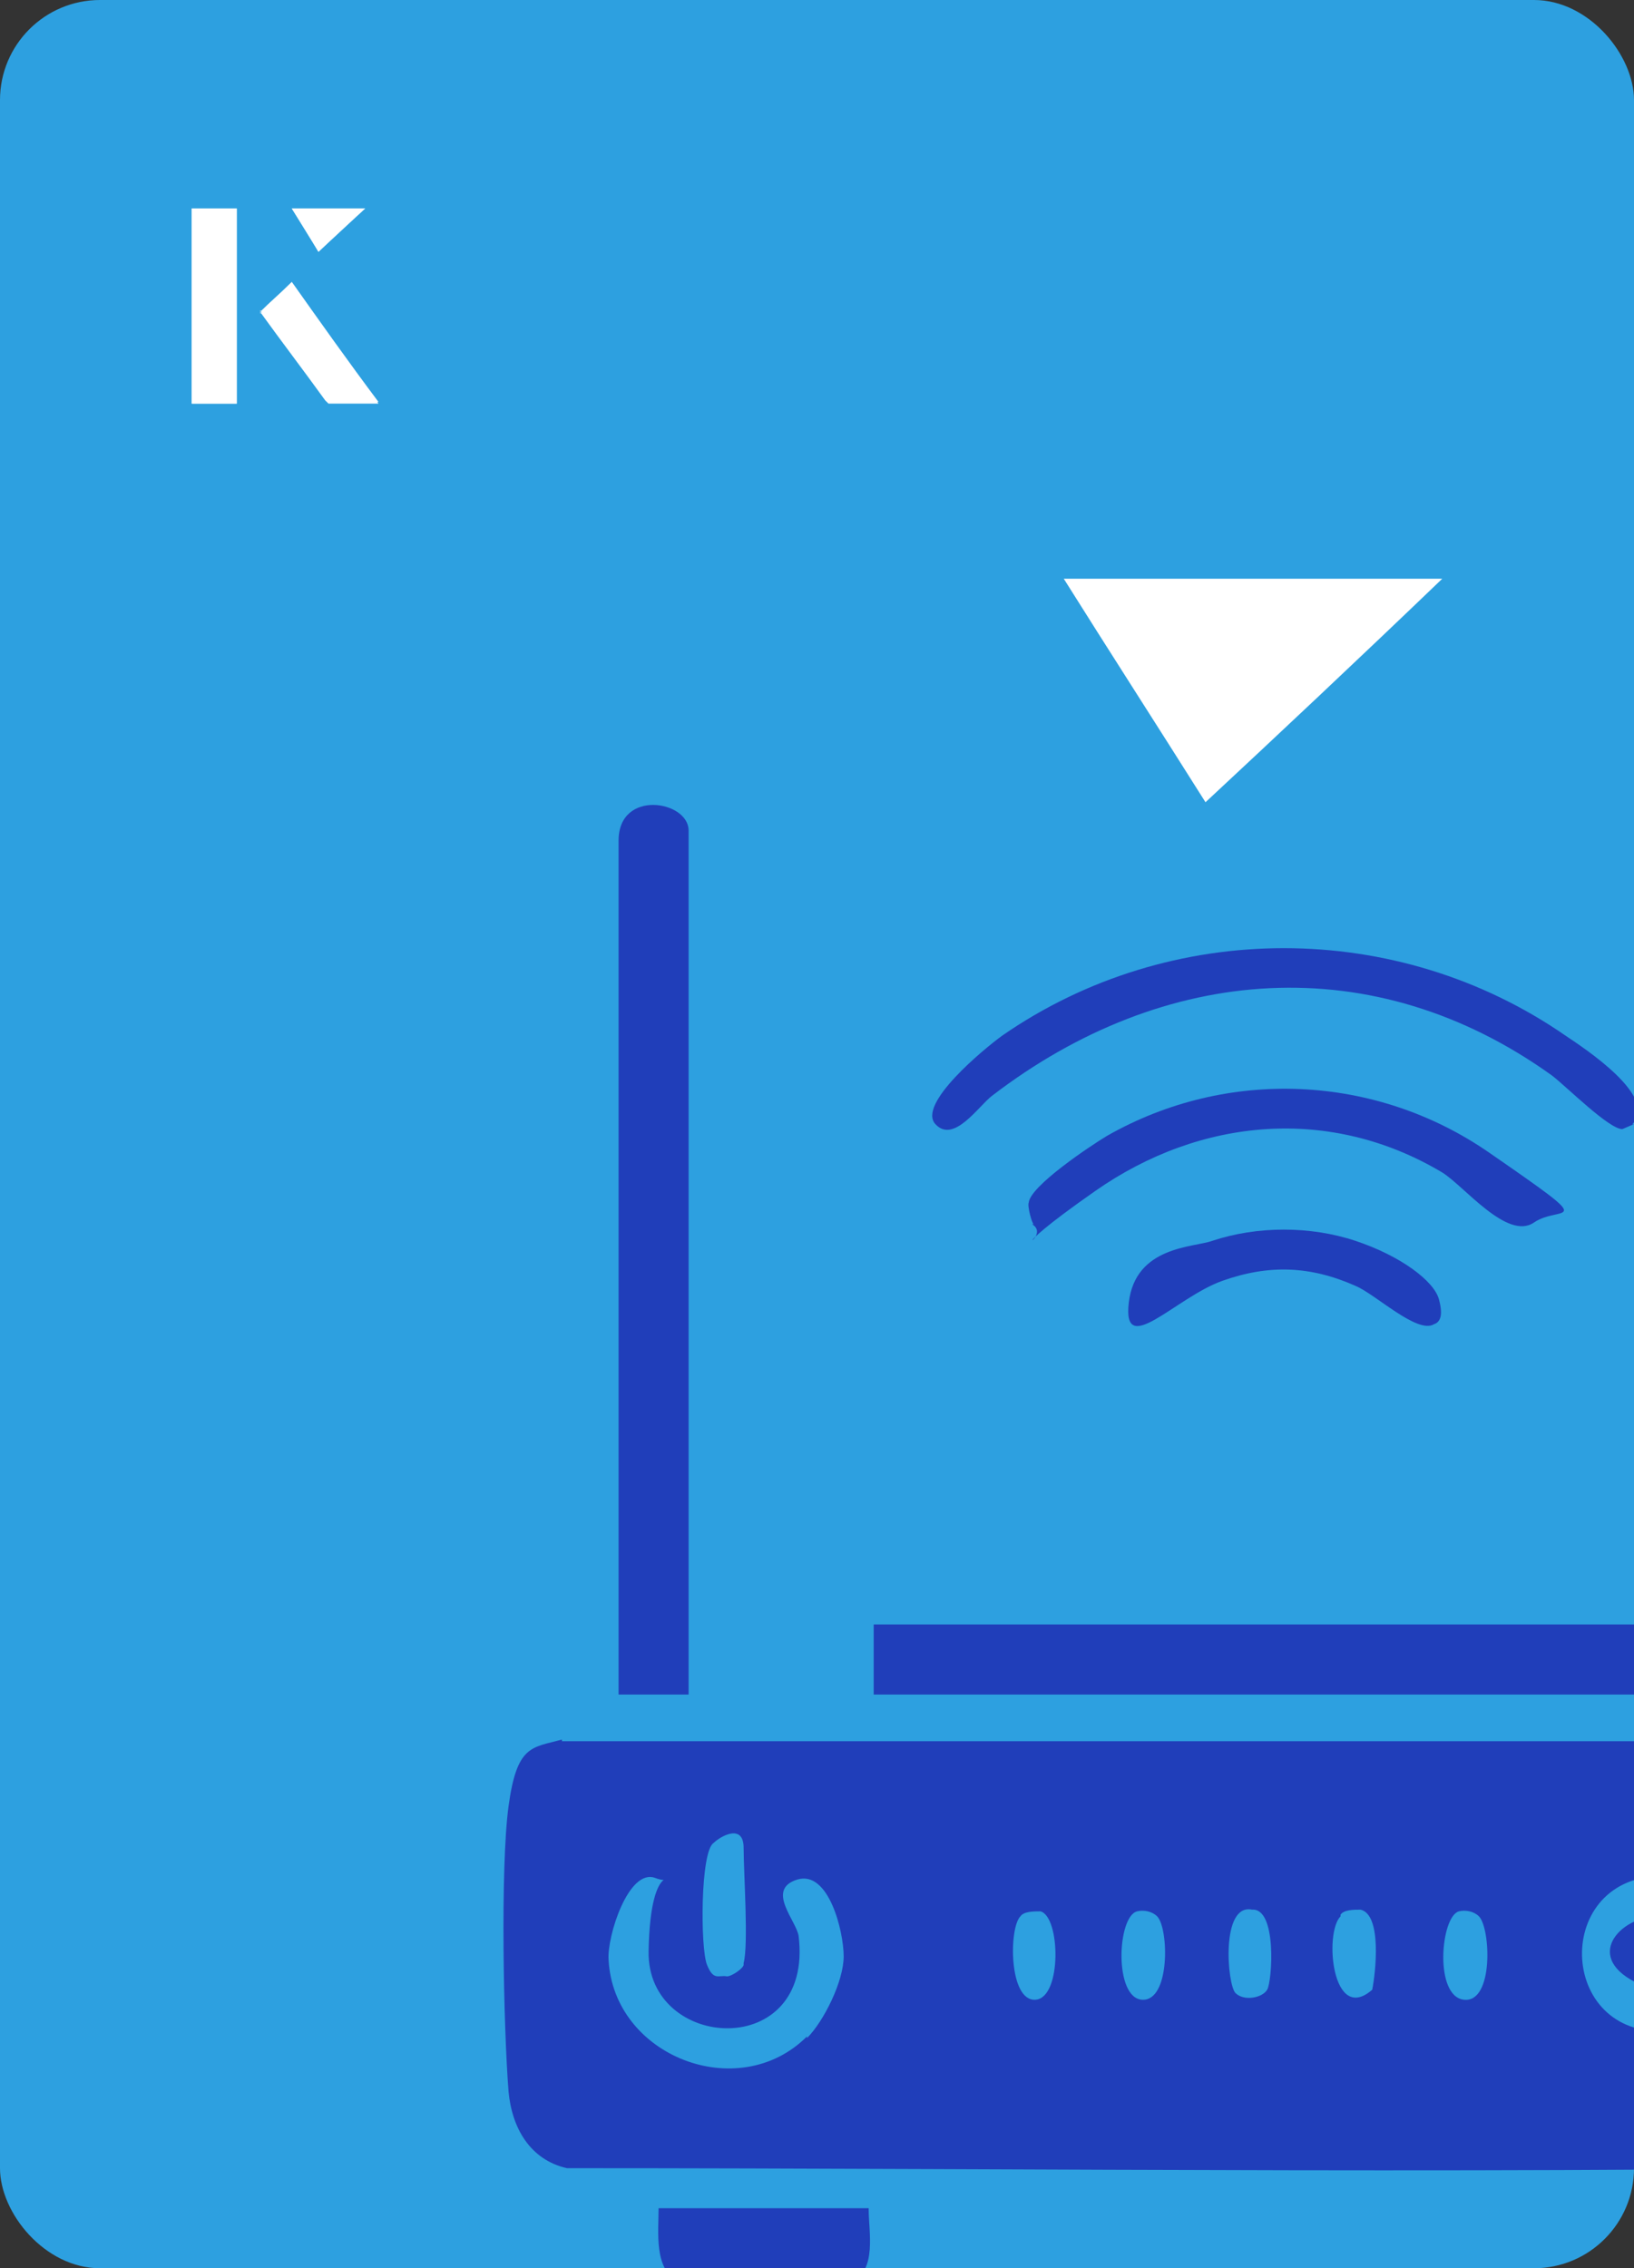 <?xml version="1.0" encoding="UTF-8"?>
<svg id="Layer_1" data-name="Layer 1" xmlns="http://www.w3.org/2000/svg" xmlns:xlink="http://www.w3.org/1999/xlink" viewBox="0 0 98 136">
  <rect x="0" y="0" width="98" height="136" fill="#333333" stroke="none"/>
  <defs>
    <style>
      .cls-1 {
        fill: #2da0e0;
      }

      .cls-2 {
        fill: #fff;
      }

      .cls-3 {
        fill: none;
      }

      .cls-4 {
        fill: #203eba;
      }

      .cls-5 {
        clip-path: url(#clippath);
      }
    </style>
    <clipPath id="clippath">
      <rect class="cls-3" x="0" y="0" width="98" height="136" rx="6" ry="6" transform="translate(98 136) rotate(-180)"/>
    </clipPath>
  </defs>
  <rect class="cls-1" x="0" y="0" width="98" height="136" rx="6" ry="6" transform="translate(98 136) rotate(-180)"/>
  <g>
    <path class="cls-2" d="M72.3,48.1c-2.9-4.6-5.8-9.1-8.5-13.4h22.7c-5,4.8-9.9,9.4-14.2,13.4Z"/>
    <g>
      <path class="cls-2" d="M14.2,12.5h-2.7v11.7h2.7v-11.7ZM15.6,18.7c1.3,1.8,2.6,3.5,3.9,5.3,0,0,.2.2.2.2,1,0,1.9,0,3,0-1.8-2.5-3.5-4.8-5.2-7.2-.7.6-1.3,1.2-1.9,1.8ZM19.1,15.1c.8-.8,1.8-1.7,2.8-2.6h-4.4c.5.8,1.1,1.7,1.6,2.6Z"/>
      <path class="cls-2" d="M14.2,12.5v11.7h-2.7v-11.7h2.7Z"/>
      <path class="cls-2" d="M15.6,18.7c.6-.6,1.2-1.1,1.9-1.8,1.7,2.4,3.4,4.8,5.2,7.2-1.1,0-2,0-3,0,0,0-.2,0-.2-.2-1.3-1.8-2.6-3.5-3.9-5.3Z"/>
      <polygon class="cls-2" points="19.1 15.1 17.5 12.5 21.9 12.5 19.1 15.1"/>
    </g>
  </g>
  <g class="cls-5">
    <g>
      <path class="cls-4" d="M33.7,104.4h86.7c1.5.3,3,2.2,3.2,3.7.4,2.7.4,15.5,0,18.2s-1.4,3.1-2.8,3.5c-28.8.6-57.9.2-86.8.2-2.2-.5-3.3-2.4-3.5-4.6-.3-3.8-.5-13.4,0-17.1s1.4-3.5,3.2-4ZM44.6,117.7c.3-1.1,0-5.4,0-6.9s-1.4-.7-1.8-.3c-.8.5-.8,6.3-.4,7.3s.7.6,1.2.7c.3,0,1-.5,1-.7ZM99.2,112.5c-6.3.5-5.6,10.3,1.4,9.2s4.3-9.7-1.4-9.2ZM112.7,112.5c-6.2.3-5.9,10.2,1.1,9.2,5.5-.8,4.6-9.5-1.1-9.2ZM48.4,122.2c1-1,2.2-3.4,2.2-4.9s-.9-5.2-2.8-4.6,0,2.5.1,3.4c.9,7.5-9.1,6.9-9,.9s2-3.8.4-4.4-2.9,3.5-2.8,4.9c.3,5.8,7.8,8.7,11.9,4.6ZM61.2,114.9c-.7.7-.7,5.1.9,5s1.5-5,.3-5.3c-.4,0-1,0-1.2.3ZM69.4,114.9c-.3-.3-.8-.4-1.2-.3-1.2.3-1.4,5.2.3,5.3s1.6-4.3.9-5ZM74.1,119.5c.5.5,1.6.3,1.9-.2s.6-4.9-.9-4.8c-1.9-.4-1.5,4.5-1,5ZM80.4,114.9c-1,1-.5,6.5,1.9,4.4.2-1,.6-4.5-.7-4.8-.4,0-1,0-1.2.3ZM88.7,114.9c-.3-.3-.8-.4-1.2-.3-1.1.3-1.5,5.1.3,5.3s1.6-4.3.9-5Z"/>
      <path class="cls-4" d="M41.3,101.6h-4.2v-51.2c0-3.1,4.2-2.4,4.2-.6v51.8Z"/>
      <rect class="cls-4" x="52.4" y="97.4" width="49.6" height="4.2"/>
      <path class="cls-4" d="M98,67.4l-.7.3c-.8,0-3.3-2.5-4.2-3.2-10.7-7.7-23.3-6.7-33.6,1.2-.8.6-2.3,2.9-3.4,1.7s2.9-4.5,4-5.3c10.1-7,23.7-7,33.8,0,1.2.8,5.6,3.7,4,5.3Z"/>
      <path class="cls-4" d="M62,73.4c-.1,0-.4-1.1-.3-1.3.1-1,3.7-3.4,4.7-4,7.2-4.1,16.1-3.7,22.9,1s4.3,3.1,2.7,4.2-4.2-2.2-5.5-3c-6.7-4-14.5-3.3-20.8,1.1s-2.5,2.8-3.8,2Z"/>
      <path class="cls-4" d="M52.1,132.5c0,1.3.5,3.6-1,4.3s-9.7.4-10.4,0c-1.5-.7-1.2-3-1.2-4.4h12.6Z"/>
      <path class="cls-4" d="M86,79.4c-1,.6-3.5-1.8-4.7-2.3-2.7-1.2-5.2-1.3-8-.3s-6,4.7-5.6,1.3,3.9-3.3,5-3.7c2.7-.9,5.9-.9,8.6,0s4.7,2.4,5,3.5,0,1.4-.3,1.5Z"/>
      <path class="cls-4" d="M99.4,114.9c3.6,0,2.6,5.7-1,4.1s-1.2-4.1,1-4.1Z"/>
    </g>
  </g>
</svg>